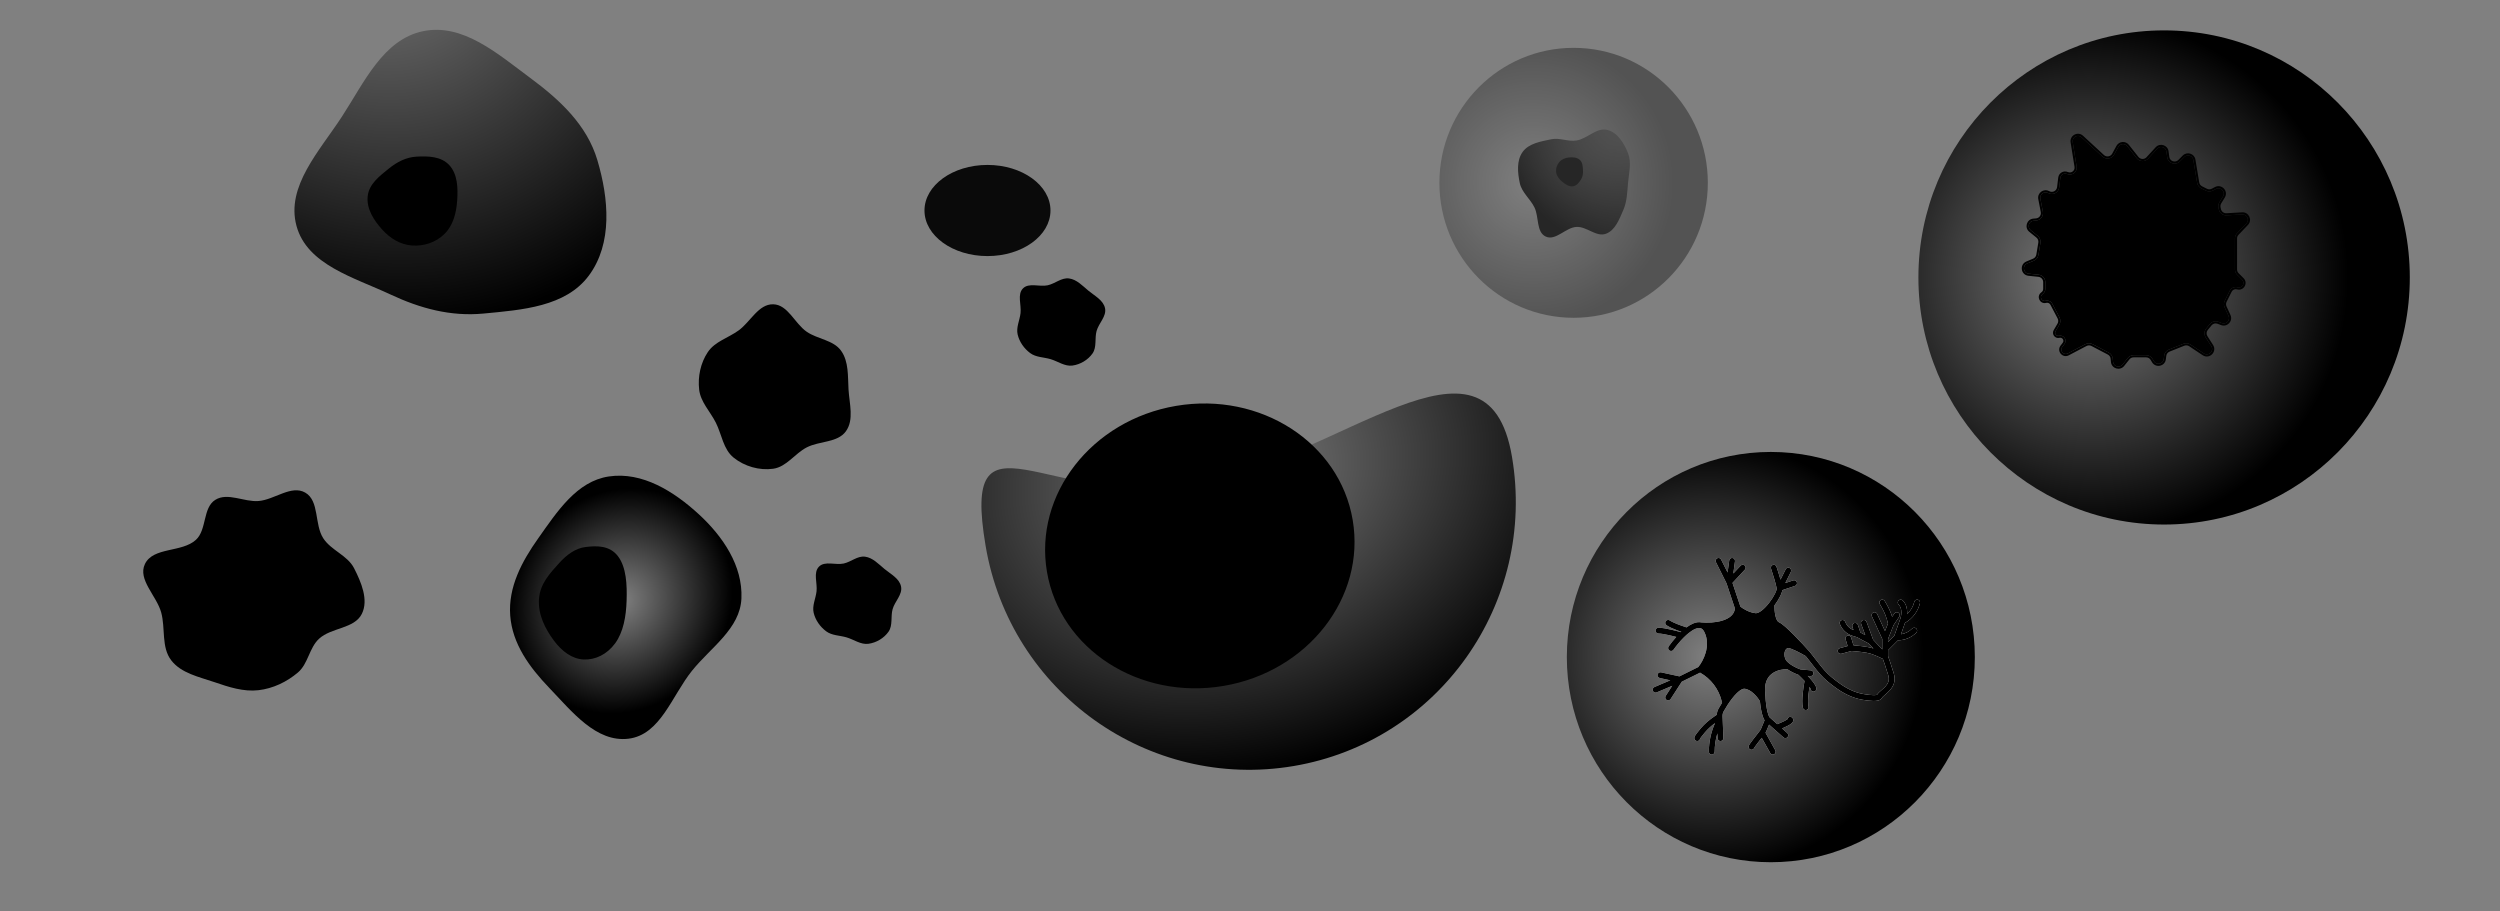 <svg width="576" height="210" viewBox="0 0 576 210" fill="none" xmlns="http://www.w3.org/2000/svg">
<rect x="0" y="0" width="576" height="210" fill="#808080" stroke="none"/>
<path fill-rule="evenodd" clip-rule="evenodd" d="M78.798 26.841C83.925 18.958 88.307 9.07 97.496 7.18C106.639 5.299 114.649 12.385 122.133 17.928C128.955 22.98 135.216 28.753 137.637 36.906C140.263 45.752 141.181 56.077 135.664 63.504C130.324 70.694 120.279 71.399 111.39 72.243C103.831 72.96 96.815 71.06 89.952 67.843C81.546 63.903 70.755 61.027 68.313 52.051C65.836 42.944 73.639 34.774 78.798 26.841Z" fill="url(#paint0_radial_2250_13273)" style=""/>
<path fill-rule="evenodd" clip-rule="evenodd" d="M84.72 45.174C85.037 42.37 87.465 40.553 89.593 38.834C91.49 37.302 93.59 36.223 95.968 36.089C98.663 35.938 101.64 36.015 103.519 38.051C105.44 40.132 105.532 43.325 105.332 46.235C105.136 49.079 104.401 51.929 102.428 53.885C100.422 55.874 97.65 56.759 94.914 56.562C92.23 56.368 89.853 54.907 88.009 52.846C86.112 50.728 84.391 48.08 84.72 45.174Z" fill="#7AA1C3" fill-opacity="0.59" style="fill:#7AA1C3;fill:color(display-p3 0.479 0.631 0.766);fill-opacity:0.59;"/>
<ellipse cx="498.609" cy="63.927" rx="56.609" ry="56.927" fill="url(#paint1_radial_2250_13273)" style=""/>
<path fill-rule="evenodd" clip-rule="evenodd" d="M479.597 31.637C478.74 30.848 477.37 31.584 477.554 32.734L478.456 38.375C478.655 39.62 477.398 40.593 476.243 40.087C475.565 39.791 474.792 40.232 474.704 40.967L474.439 43.176C474.296 44.371 472.999 45.052 471.933 44.492L471.878 44.462C470.967 43.983 469.906 44.771 470.101 45.782L470.679 48.767C470.873 49.771 470.154 50.721 469.135 50.806L468.535 50.856C467.432 50.948 467.004 52.337 467.864 53.033L469.501 54.358C469.982 54.747 470.216 55.365 470.115 55.975L469.653 58.745C469.556 59.327 469.167 59.819 468.623 60.047L467.06 60.702C465.89 61.193 466.144 62.922 467.407 63.054L469.703 63.296C470.577 63.388 471.241 64.126 471.241 65.005V66.571C471.241 66.989 471.055 67.385 470.734 67.653L470.542 67.813C469.834 68.402 470.42 69.541 471.311 69.308C471.919 69.15 472.556 69.431 472.849 69.987L474.512 73.148C474.789 73.674 474.774 74.306 474.473 74.819L473.6 76.303C473.277 76.852 473.775 77.519 474.393 77.365C475.504 77.087 476.343 78.365 475.646 79.274L475.143 79.93C474.487 80.786 475.455 81.936 476.411 81.434L480.506 79.284C481.006 79.021 481.602 79.021 482.102 79.283L485.865 81.254C486.38 81.524 486.723 82.035 486.778 82.613L486.849 83.353C486.953 84.451 488.34 84.865 489.029 84.004L490.242 82.487C490.569 82.079 491.062 81.842 491.584 81.842H494.46C495.064 81.842 495.623 82.159 495.934 82.676L496.255 83.212C496.855 84.212 498.381 83.89 498.525 82.733L498.625 81.937C498.702 81.317 499.111 80.787 499.691 80.555L503.074 79.202C503.6 78.992 504.195 79.054 504.666 79.368L507.763 81.432C508.868 82.169 510.192 80.87 509.477 79.75L508.18 77.719C507.78 77.093 507.827 76.281 508.298 75.706L509.159 74.654C509.627 74.081 510.409 73.873 511.1 74.136L511.901 74.441C512.927 74.832 513.911 73.781 513.453 72.783L512.546 70.804C512.329 70.331 512.339 69.785 512.571 69.32L513.736 66.99C514.069 66.325 514.831 65.992 515.545 66.201C516.588 66.505 517.349 65.219 516.581 64.451L515.433 63.302C515.111 62.98 514.93 62.543 514.93 62.087V54.942C514.93 54.5 515.1 54.075 515.405 53.756L517.575 51.483C518.344 50.678 517.729 49.347 516.617 49.41L513.003 49.617C512.162 49.665 511.411 49.096 511.228 48.274L511.138 47.87C511.041 47.434 511.118 46.978 511.352 46.597L512.175 45.259C512.828 44.199 511.669 42.953 510.564 43.527L509.819 43.915C509.33 44.169 508.75 44.173 508.258 43.927L507.146 43.371C506.654 43.125 506.31 42.659 506.219 42.117L505.34 36.843C505.176 35.859 503.968 35.472 503.262 36.177L502.238 37.201C501.232 38.207 499.509 37.624 499.321 36.213L499.149 34.927C499.011 33.895 497.732 33.492 497.028 34.26L494.925 36.554C494.21 37.334 492.968 37.289 492.311 36.46L490.102 33.669C489.556 32.979 488.483 33.071 488.062 33.843L487.086 35.633C486.551 36.614 485.236 36.831 484.414 36.074L479.597 31.637ZM477.069 32.811C476.811 31.202 478.73 30.172 479.929 31.276L484.746 35.713C485.334 36.254 486.273 36.099 486.655 35.398L487.631 33.608C488.221 32.527 489.723 32.399 490.487 33.364L492.696 36.155C493.165 36.747 494.052 36.779 494.563 36.222L496.666 33.928C497.651 32.853 499.443 33.417 499.636 34.862L499.807 36.148C499.942 37.156 501.173 37.573 501.891 36.854L502.915 35.83C503.903 34.842 505.595 35.384 505.825 36.763L506.704 42.036C506.768 42.424 507.014 42.757 507.365 42.932L508.477 43.488C508.829 43.664 509.243 43.661 509.592 43.479L510.338 43.092C511.884 42.288 513.507 44.032 512.593 45.517L511.77 46.855C511.603 47.126 511.548 47.452 511.617 47.764L511.707 48.168C511.838 48.755 512.374 49.161 512.975 49.127L516.589 48.92C518.145 48.831 519.006 50.694 517.93 51.822L515.76 54.095C515.542 54.323 515.421 54.627 515.421 54.942V62.087C515.421 62.413 515.55 62.725 515.78 62.955L516.929 64.103C518.056 65.231 516.938 67.118 515.408 66.672C514.921 66.53 514.402 66.756 514.175 67.21L513.01 69.539C512.844 69.872 512.838 70.262 512.992 70.6L513.899 72.578C514.54 73.976 513.163 75.447 511.726 74.9L510.925 74.595C510.432 74.407 509.873 74.556 509.539 74.965L508.678 76.017C508.342 76.428 508.308 77.008 508.593 77.455L509.891 79.486C510.892 81.053 509.037 82.872 507.49 81.841L504.393 79.776C504.057 79.552 503.632 79.507 503.257 79.658L499.874 81.011C499.459 81.177 499.167 81.555 499.112 81.998L499.012 82.793C498.81 84.413 496.674 84.864 495.834 83.464L495.513 82.929C495.291 82.559 494.892 82.333 494.46 82.333H491.584C491.211 82.333 490.859 82.502 490.626 82.793L489.412 84.31C488.448 85.516 486.507 84.937 486.36 83.4L486.29 82.66C486.25 82.247 486.005 81.882 485.637 81.689L481.874 79.718C481.517 79.531 481.091 79.531 480.734 79.718L476.639 81.868C475.217 82.615 473.777 80.905 474.754 79.631L475.257 78.975C475.671 78.435 475.172 77.676 474.512 77.841C473.472 78.101 472.633 76.979 473.177 76.054L474.05 74.57C474.265 74.204 474.276 73.752 474.078 73.376L472.415 70.216C472.228 69.862 471.822 69.682 471.435 69.784C470.036 70.148 469.117 68.361 470.227 67.436L470.42 67.275C470.629 67.101 470.75 66.843 470.75 66.571V65.005C470.75 64.377 470.276 63.85 469.651 63.784L467.355 63.543C465.587 63.357 465.231 60.937 466.871 60.25L468.433 59.594C468.822 59.431 469.099 59.08 469.169 58.664L469.63 55.895C469.703 55.459 469.536 55.017 469.192 54.739L467.555 53.414C466.352 52.44 466.95 50.495 468.494 50.367L469.094 50.317C469.822 50.256 470.336 49.578 470.197 48.861L469.619 45.875C469.345 44.46 470.831 43.357 472.106 44.028L472.162 44.057C472.923 44.458 473.849 43.971 473.952 43.117L474.217 40.909C474.344 39.847 475.46 39.209 476.439 39.638C477.239 39.988 478.109 39.314 477.971 38.452L477.069 32.811Z" fill="url(#paint2_radial_2250_13273)" style=""/>
<path d="M477.554 32.734C477.37 31.584 478.74 30.848 479.597 31.637L484.414 36.074C485.236 36.831 486.551 36.614 487.086 35.633L488.062 33.843C488.483 33.071 489.556 32.979 490.102 33.669L492.311 36.46C492.968 37.289 494.21 37.334 494.925 36.554L497.028 34.26C497.732 33.492 499.011 33.895 499.149 34.927L499.321 36.213C499.509 37.624 501.232 38.207 502.238 37.201L503.262 36.177C503.968 35.472 505.176 35.859 505.34 36.843L506.219 42.117C506.31 42.659 506.654 43.125 507.146 43.371L508.258 43.927C508.75 44.173 509.33 44.169 509.819 43.915L510.564 43.527C511.669 42.953 512.828 44.199 512.175 45.259L511.352 46.597C511.118 46.978 511.041 47.434 511.138 47.87L511.228 48.274C511.411 49.096 512.162 49.665 513.003 49.617L516.617 49.41C517.729 49.347 518.344 50.678 517.575 51.483L515.405 53.756C515.1 54.075 514.93 54.5 514.93 54.942V62.087C514.93 62.543 515.111 62.98 515.433 63.302L516.581 64.451C517.349 65.219 516.588 66.505 515.545 66.201C514.831 65.992 514.069 66.325 513.736 66.99L512.571 69.32C512.339 69.785 512.329 70.331 512.546 70.804L513.453 72.783C513.911 73.781 512.927 74.832 511.901 74.441L511.1 74.136C510.409 73.873 509.627 74.081 509.159 74.654L508.298 75.706C507.827 76.281 507.78 77.093 508.18 77.719L509.477 79.75C510.192 80.87 508.868 82.169 507.763 81.432L504.666 79.368C504.195 79.054 503.6 78.992 503.074 79.202L499.691 80.555C499.111 80.787 498.702 81.317 498.625 81.937L498.525 82.733C498.381 83.89 496.855 84.212 496.255 83.212L495.934 82.676C495.623 82.159 495.064 81.842 494.46 81.842H491.584C491.062 81.842 490.569 82.079 490.242 82.487L489.029 84.004C488.34 84.865 486.953 84.451 486.849 83.353L486.778 82.613C486.723 82.035 486.38 81.524 485.865 81.254L482.102 79.283C481.602 79.021 481.006 79.021 480.506 79.284L476.411 81.434C475.455 81.936 474.487 80.786 475.143 79.93L475.646 79.274C476.343 78.365 475.504 77.087 474.393 77.365C473.775 77.519 473.277 76.852 473.6 76.303L474.473 74.819C474.774 74.306 474.789 73.674 474.512 73.148L472.849 69.987C472.556 69.431 471.919 69.15 471.311 69.308C470.42 69.541 469.834 68.402 470.542 67.813L470.734 67.653C471.055 67.385 471.241 66.989 471.241 66.571V65.005C471.241 64.126 470.577 63.388 469.703 63.296L467.407 63.054C466.144 62.922 465.89 61.193 467.06 60.702L468.623 60.047C469.167 59.819 469.556 59.327 469.653 58.745L470.115 55.975C470.216 55.365 469.982 54.747 469.501 54.358L467.864 53.033C467.004 52.337 467.432 50.948 468.535 50.856L469.135 50.806C470.154 50.721 470.873 49.771 470.679 48.767L470.101 45.782C469.906 44.771 470.967 43.983 471.878 44.462L471.933 44.492C472.999 45.052 474.296 44.371 474.439 43.176L474.704 40.967C474.792 40.232 475.565 39.791 476.243 40.087C477.398 40.593 478.655 39.62 478.456 38.375L477.554 32.734Z" fill="url(#paint3_radial_2250_13273)" style=""/>
<path fill-rule="evenodd" clip-rule="evenodd" d="M490.594 43.124C493.284 43.679 495.174 45.815 496.885 47.979C498.35 49.834 499.463 51.948 499.438 54.319C499.414 56.666 498.004 58.548 496.755 60.528C494.914 63.446 493.914 67.466 490.594 68.34C486.888 69.316 482.562 67.855 480.075 64.919C477.69 62.102 478.537 58.018 478.719 54.319C478.888 50.897 478.587 47.061 481.069 44.72C483.512 42.417 487.316 42.449 490.594 43.124Z" fill="#C6C5CF" style="fill:#C6C5CF;fill:color(display-p3 0.778 0.772 0.812);fill-opacity:1;"/>
<g opacity="0.92">
<ellipse cx="227.515" cy="48.5" rx="14.515" ry="10.5" fill="#B34149" style="fill:#B34149;fill:color(display-p3 0.702 0.255 0.286);fill-opacity:1;"/>
<ellipse cx="227.731" cy="46.637" rx="8.029" ry="4.169" fill="#882328" style="fill:#882328;fill:color(display-p3 0.533 0.137 0.157);fill-opacity:1;"/>
<path d="M226.898 41.944C231.084 41.513 235.332 44.745 235.228 43.732C235.123 42.718 231.777 40.102 226.898 40.604C222.018 41.107 219.485 43.612 219.589 44.626C219.693 45.639 222.711 42.376 226.898 41.944Z" fill="#DA6972" style="fill:#DA6972;fill:color(display-p3 0.855 0.412 0.447);fill-opacity:1;"/>
</g>
<ellipse cx="408" cy="151.392" rx="47" ry="47.264" fill="url(#paint4_radial_2250_13273)" style=""/>
<path fill-rule="evenodd" clip-rule="evenodd" d="M395.653 128.625C395.983 128.46 396.386 128.594 396.551 128.925L398.037 131.896L398.414 129.134C398.463 128.767 398.801 128.511 399.167 128.561C399.534 128.611 399.79 128.948 399.74 129.315L399.356 132.137L401.043 130.33C401.295 130.059 401.719 130.045 401.989 130.297C402.259 130.549 402.274 130.973 402.022 131.244L399.168 134.301L400.991 139.769C401.617 140.269 403.022 141.133 404.501 141.281C404.799 141.31 405.269 141.148 405.884 140.677C406.472 140.227 407.084 139.576 407.636 138.86C408.178 138.155 408.643 137.41 408.955 136.774C409.112 136.455 409.223 136.177 409.289 135.953C409.321 135.841 409.34 135.752 409.349 135.683C409.357 135.616 409.354 135.586 409.354 135.584C409.185 134.575 408.417 132.13 408.04 130.998C407.923 130.648 408.112 130.268 408.463 130.151C408.814 130.034 409.193 130.224 409.31 130.575C409.533 131.244 409.919 132.448 410.23 133.545L411.424 131.157C411.589 130.826 411.992 130.692 412.322 130.857C412.653 131.023 412.787 131.425 412.622 131.756L411.336 134.327L413.15 133.723C413.501 133.606 413.88 133.795 413.997 134.146C414.114 134.497 413.925 134.876 413.574 134.993L410.66 135.964C410.639 136.089 410.608 136.212 410.574 136.329C410.481 136.648 410.336 137.001 410.158 137.364C409.828 138.035 409.364 138.787 408.83 139.502C408.819 140.128 408.866 140.995 409.033 141.773C409.126 142.208 409.25 142.584 409.403 142.868C409.558 143.156 409.711 143.288 409.831 143.34C410.255 143.522 410.806 143.952 411.365 144.441C411.95 144.952 412.621 145.596 413.301 146.279C414.663 147.646 416.089 149.196 416.987 150.207L417.001 150.223L419.575 153.511C420.506 154.701 421.589 155.762 422.798 156.668L423.558 157.239C425.29 158.537 427.208 159.526 429.276 159.895C430.161 160.053 431 160.159 431.641 160.165C431.964 160.168 432.203 160.145 432.361 160.106C432.412 160.094 432.445 160.082 432.464 160.074C432.699 159.709 433.073 159.38 433.391 159.103C433.428 159.071 433.465 159.038 433.502 159.006C433.829 158.722 434.148 158.446 434.43 158.13C434.739 157.784 434.973 157.422 435.093 157.018C435.21 156.624 435.23 156.145 435.043 155.536C434.443 153.586 434.015 152.354 433.812 151.806C433.136 151.478 431.915 150.92 431.007 150.617C430.541 150.462 429.709 150.32 428.808 150.206C427.982 150.101 427.15 150.027 426.598 149.988L424.252 150.628C423.895 150.726 423.527 150.515 423.43 150.158C423.333 149.802 423.543 149.434 423.9 149.336L425.692 148.847L425.22 147.273C425.114 146.919 425.315 146.545 425.669 146.439C426.023 146.333 426.397 146.534 426.503 146.888L427.04 148.679C427.584 148.723 428.281 148.789 428.975 148.877C429.871 148.99 430.825 149.145 431.43 149.347C431.5 149.37 431.571 149.395 431.643 149.42L430.582 148.288L427.834 146.808L426.818 146.496C425.47 146.081 424.391 145.065 423.895 143.744C423.765 143.398 423.941 143.012 424.287 142.882C424.633 142.752 425.019 142.928 425.149 143.274C425.478 144.151 426.172 144.838 427.045 145.159L426.789 144.391C426.672 144.04 426.861 143.661 427.212 143.544C427.563 143.427 427.942 143.616 428.059 143.967L428.645 145.724L429.756 146.322L428.805 143.741C428.677 143.394 428.854 143.009 429.201 142.881C429.548 142.753 429.933 142.931 430.061 143.278L431.577 147.391L433.674 149.628V147.227L431.279 142.003C431.125 141.666 431.273 141.269 431.609 141.115C431.945 140.961 432.343 141.108 432.497 141.445L434.301 145.382L434.986 143.671C434.698 142.335 434.2 141.053 433.511 139.872L433.095 139.159C432.909 138.84 433.017 138.43 433.336 138.244C433.656 138.057 434.066 138.165 434.252 138.485L434.668 139.197C435.206 140.119 435.638 141.097 435.957 142.113L436.465 141.352C436.67 141.045 437.086 140.961 437.393 141.167C437.701 141.372 437.784 141.787 437.579 142.095L436.278 144.046L435.013 147.21V147.919L436.441 146.491L437.736 142.823L437.743 142.805C437.9 142.428 438.078 141.768 438.076 141.078C438.075 140.389 437.897 139.751 437.441 139.295C437.18 139.034 437.18 138.61 437.441 138.349C437.703 138.087 438.127 138.087 438.388 138.349C439.182 139.143 439.414 140.179 439.416 141.075C439.416 141.219 439.41 141.361 439.4 141.501C440.206 140.738 440.786 139.754 441.059 138.66C441.149 138.301 441.513 138.083 441.871 138.172C442.23 138.262 442.448 138.626 442.359 138.984C441.887 140.872 440.673 142.49 438.992 143.47L438.911 143.517L437.988 146.132C438.958 145.98 439.863 145.525 440.566 144.821C440.827 144.56 441.251 144.56 441.513 144.821C441.774 145.083 441.774 145.507 441.513 145.768C440.394 146.887 438.88 147.519 437.299 147.527L435.013 149.813V151.196C435.208 151.708 435.668 153.014 436.323 155.142C436.582 155.984 436.574 156.733 436.377 157.399C436.183 158.055 435.817 158.586 435.429 159.022C435.086 159.405 434.701 159.739 434.382 160.016C434.344 160.049 434.306 160.081 434.271 160.113C433.899 160.436 433.681 160.646 433.578 160.817C433.358 161.185 432.969 161.336 432.68 161.407C432.367 161.484 432.002 161.508 431.628 161.504C430.876 161.497 429.952 161.376 429.04 161.213C426.708 160.797 424.598 159.693 422.754 158.31L421.994 157.74C420.692 156.763 419.524 155.619 418.52 154.337L416.037 151.163C415.488 150.838 414.67 150.381 413.88 149.999C413.458 149.795 413.055 149.617 412.711 149.492C412.345 149.359 412.119 149.313 412.023 149.313C411.804 149.313 411.499 149.472 411.293 149.925C411.094 150.363 411.032 151.014 411.311 151.756C411.458 152.148 411.844 152.575 412.417 152.992C413.158 153.531 414.072 153.953 414.708 154.186C414.755 154.203 414.799 154.218 414.841 154.233L417.217 154.449C417.585 154.483 417.857 154.808 417.823 155.177C417.79 155.545 417.464 155.816 417.096 155.783L416.5 155.729C416.663 155.899 416.826 156.074 416.984 156.248C417.355 156.659 417.711 157.083 417.978 157.465C418.111 157.655 418.232 157.848 418.322 158.034C418.404 158.204 418.496 158.437 418.496 158.687C418.496 159.057 418.196 159.357 417.826 159.357C417.466 159.357 417.172 159.073 417.157 158.716C417.154 158.706 417.144 158.675 417.117 158.618C417.071 158.524 416.998 158.402 416.895 158.253C416.816 158.769 416.741 159.335 416.685 159.899C416.565 161.1 416.543 162.179 416.69 162.766C416.78 163.124 416.562 163.488 416.203 163.578C415.844 163.667 415.481 163.449 415.391 163.091C415.181 162.249 415.234 160.953 415.352 159.766C415.457 158.713 415.624 157.658 415.765 156.901C415.271 156.371 414.747 155.854 414.349 155.48C414.316 155.468 414.282 155.456 414.248 155.443C413.582 155.199 412.63 154.768 411.795 154.192C410.86 154.162 409.568 154.364 408.523 155.036C407.458 155.72 406.585 156.93 406.665 159.109C406.696 159.934 406.745 160.662 406.806 161.302C406.951 162.832 407.167 163.852 407.371 164.495C407.474 164.818 407.57 165.032 407.644 165.164C407.68 165.229 407.706 165.263 407.717 165.278L407.734 165.288L409.484 166.844C410.02 166.632 410.665 166.357 411.182 166.093C411.46 165.951 411.672 165.827 411.807 165.73C411.828 165.593 411.89 165.462 411.996 165.356C412.257 165.095 412.681 165.095 412.943 165.356C413.062 165.476 413.154 165.641 413.173 165.841C413.19 166.028 413.138 166.184 413.086 166.289C412.99 166.483 412.833 166.626 412.722 166.716C412.481 166.912 412.138 167.109 411.792 167.285C411.423 167.474 411.003 167.664 410.599 167.835L411.798 168.901C412.075 169.146 412.099 169.57 411.854 169.846C411.608 170.122 411.185 170.147 410.908 169.902L407.593 166.954L406.975 168.435C406.92 168.569 406.855 168.699 406.782 168.823L409.037 172.87C409.217 173.193 409.101 173.601 408.777 173.781C408.454 173.96 408.047 173.844 407.867 173.521L405.9 169.991C405.579 170.401 405.244 170.832 404.951 171.218C404.704 171.544 404.491 171.832 404.342 172.045C404.266 172.153 404.213 172.234 404.18 172.287C404.178 172.29 404.177 172.293 404.175 172.296C404.085 172.56 403.835 172.749 403.541 172.749C403.171 172.749 402.871 172.449 402.871 172.08C402.871 171.965 402.9 171.876 402.911 171.844C402.926 171.801 402.943 171.764 402.955 171.738C402.98 171.686 403.009 171.635 403.036 171.591C403.09 171.502 403.163 171.394 403.244 171.277C403.409 171.042 403.634 170.739 403.884 170.409C404.385 169.748 405.003 168.962 405.472 168.371C405.582 168.233 405.672 168.081 405.739 167.92L406.558 165.956C406.529 165.911 406.502 165.866 406.477 165.822C406.345 165.587 406.216 165.282 406.095 164.901C405.86 164.162 405.638 163.086 405.486 161.571C405.215 161.104 404.736 160.435 404.122 159.854C403.447 159.216 402.685 158.754 401.918 158.684C401.749 158.669 401.512 158.718 401.196 158.894C400.882 159.068 400.535 159.342 400.167 159.701C399.432 160.421 398.688 161.412 398.043 162.401C397.701 162.926 397.392 163.443 397.131 163.907C396.946 164.237 396.859 164.623 396.874 165.023L397.068 170.045C397.082 170.414 396.794 170.726 396.424 170.74C396.055 170.754 395.744 170.466 395.729 170.096L395.686 168.959C395.271 170.33 395.059 171.757 395.059 173.196C395.059 173.565 394.759 173.865 394.39 173.865C394.02 173.865 393.72 173.565 393.72 173.196C393.72 170.917 394.208 168.664 395.15 166.59C394.301 167.221 393.52 167.924 392.844 168.717C392.506 169.114 392.194 169.496 391.969 169.798C391.856 169.951 391.774 170.071 391.724 170.157C391.713 170.176 391.704 170.191 391.698 170.202C391.637 170.509 391.366 170.74 391.042 170.74C390.672 170.74 390.372 170.44 390.372 170.071C390.372 169.908 390.424 169.773 390.452 169.707C390.486 169.626 390.529 169.547 390.571 169.476C390.656 169.332 390.769 169.169 390.894 169.001C391.145 168.662 391.48 168.254 391.825 167.848C392.772 166.737 393.888 165.802 395.076 165.002L395.542 164.688C395.575 164.192 395.711 163.7 395.963 163.252C396.197 162.835 396.467 162.38 396.765 161.913L396.688 161.592C396.02 158.782 394.207 156.386 391.698 154.977L387.487 157.061L384.908 161.059C384.708 161.37 384.293 161.459 383.983 161.259C383.672 161.058 383.582 160.644 383.783 160.333L385.281 158.01L381.705 159.527C381.365 159.671 380.972 159.512 380.827 159.172C380.683 158.832 380.842 158.438 381.182 158.294L384.83 156.746L382.416 156.216C382.055 156.137 381.826 155.78 381.906 155.419C381.985 155.058 382.342 154.829 382.703 154.908L386.938 155.838L391.287 153.686C391.855 152.987 392.587 151.781 392.992 150.357C393.417 148.867 393.472 147.188 392.675 145.594C392.384 145.013 392.061 144.796 391.77 144.722C391.485 144.65 391.113 144.686 390.641 144.878C390.172 145.069 389.656 145.394 389.117 145.82C388.724 146.131 388.329 146.49 387.943 146.874C387.02 147.793 386.173 148.839 385.561 149.7C385.347 150.002 384.929 150.073 384.627 149.858C384.326 149.644 384.255 149.226 384.469 148.925C384.941 148.261 385.543 147.495 386.216 146.748C385.731 146.621 385.185 146.485 384.64 146.362C383.609 146.131 382.654 145.965 382.113 145.965C381.744 145.965 381.444 145.665 381.444 145.295C381.444 144.925 381.744 144.625 382.113 144.625C382.823 144.625 383.914 144.827 384.933 145.056C385.79 145.248 386.646 145.472 387.281 145.649C387.309 145.622 387.338 145.595 387.366 145.568C387.031 145.453 386.67 145.323 386.307 145.183C385.473 144.861 384.575 144.467 383.974 144.066C383.666 143.861 383.583 143.446 383.788 143.138C383.993 142.83 384.409 142.747 384.717 142.952C385.187 143.265 385.965 143.616 386.789 143.934C387.44 144.185 388.086 144.403 388.568 144.554C389.078 144.175 389.607 143.853 390.137 143.638C390.745 143.39 391.403 143.264 392.044 143.411C393.328 143.529 395.237 143.482 396.847 142.981C398.435 142.487 399.54 141.627 399.734 140.232L397.787 134.392L395.353 129.524C395.188 129.193 395.322 128.791 395.653 128.625ZM391.686 170.226C391.686 170.226 391.687 170.225 391.688 170.224C391.685 170.231 391.684 170.232 391.686 170.226Z" fill="white" style="fill:white;fill-opacity:1;"/>
<path fill-rule="evenodd" clip-rule="evenodd" d="M395.653 128.625C395.983 128.46 396.386 128.594 396.551 128.925L398.037 131.896L398.414 129.134C398.463 128.767 398.801 128.511 399.167 128.561C399.534 128.611 399.79 128.948 399.74 129.315L399.356 132.137L401.043 130.33C401.295 130.059 401.719 130.045 401.989 130.297C402.259 130.549 402.274 130.973 402.022 131.244L399.168 134.301L400.991 139.769C401.617 140.269 403.022 141.133 404.501 141.281C404.799 141.31 405.269 141.148 405.884 140.677C406.472 140.227 407.084 139.576 407.636 138.86C408.178 138.155 408.643 137.41 408.955 136.774C409.112 136.455 409.223 136.177 409.289 135.953C409.321 135.841 409.34 135.752 409.349 135.683C409.357 135.616 409.354 135.586 409.354 135.584C409.185 134.575 408.417 132.13 408.04 130.998C407.923 130.648 408.112 130.268 408.463 130.151C408.814 130.034 409.193 130.224 409.31 130.575C409.533 131.244 409.919 132.448 410.23 133.545L411.424 131.157C411.589 130.826 411.992 130.692 412.322 130.857C412.653 131.023 412.787 131.425 412.622 131.756L411.336 134.327L413.15 133.723C413.501 133.606 413.88 133.795 413.997 134.146C414.114 134.497 413.925 134.876 413.574 134.993L410.66 135.964C410.639 136.089 410.608 136.212 410.574 136.329C410.481 136.648 410.336 137.001 410.158 137.364C409.828 138.035 409.364 138.787 408.83 139.502C408.819 140.128 408.866 140.995 409.033 141.773C409.126 142.208 409.25 142.584 409.403 142.868C409.558 143.156 409.711 143.288 409.831 143.34C410.255 143.522 410.806 143.952 411.365 144.441C411.95 144.952 412.621 145.596 413.301 146.279C414.663 147.646 416.089 149.196 416.987 150.207L417.001 150.223L419.575 153.511C420.506 154.701 421.589 155.762 422.798 156.668L423.558 157.239C425.29 158.537 427.208 159.526 429.276 159.895C430.161 160.053 431 160.159 431.641 160.165C431.964 160.168 432.203 160.145 432.361 160.106C432.412 160.094 432.445 160.082 432.464 160.074C432.699 159.709 433.073 159.38 433.391 159.103C433.428 159.071 433.465 159.038 433.502 159.006C433.829 158.722 434.148 158.446 434.43 158.13C434.739 157.784 434.973 157.422 435.093 157.018C435.21 156.624 435.23 156.145 435.043 155.536C434.443 153.586 434.015 152.354 433.812 151.806C433.136 151.478 431.915 150.92 431.007 150.617C430.541 150.462 429.709 150.32 428.808 150.206C427.982 150.101 427.15 150.027 426.598 149.988L424.252 150.628C423.895 150.726 423.527 150.515 423.43 150.158C423.333 149.802 423.543 149.434 423.9 149.336L425.692 148.847L425.22 147.273C425.114 146.919 425.315 146.545 425.669 146.439C426.023 146.333 426.397 146.534 426.503 146.888L427.04 148.679C427.584 148.723 428.281 148.789 428.975 148.877C429.871 148.99 430.825 149.145 431.43 149.347C431.5 149.37 431.571 149.395 431.643 149.42L430.582 148.288L427.834 146.808L426.818 146.496C425.47 146.081 424.391 145.065 423.895 143.744C423.765 143.398 423.941 143.012 424.287 142.882C424.633 142.752 425.019 142.928 425.149 143.274C425.478 144.151 426.172 144.838 427.045 145.159L426.789 144.391C426.672 144.04 426.861 143.661 427.212 143.544C427.563 143.427 427.942 143.616 428.059 143.967L428.645 145.724L429.756 146.322L428.805 143.741C428.677 143.394 428.854 143.009 429.201 142.881C429.548 142.753 429.933 142.931 430.061 143.278L431.577 147.391L433.674 149.628V147.227L431.279 142.003C431.125 141.666 431.273 141.269 431.609 141.115C431.945 140.961 432.343 141.108 432.497 141.445L434.301 145.382L434.986 143.671C434.698 142.335 434.2 141.053 433.511 139.872L433.095 139.159C432.909 138.84 433.017 138.43 433.336 138.244C433.656 138.057 434.066 138.165 434.252 138.485L434.668 139.197C435.206 140.119 435.638 141.097 435.957 142.113L436.465 141.352C436.67 141.045 437.086 140.961 437.393 141.167C437.701 141.372 437.784 141.787 437.579 142.095L436.278 144.046L435.013 147.21V147.919L436.441 146.491L437.736 142.823L437.743 142.805C437.9 142.428 438.078 141.768 438.076 141.078C438.075 140.389 437.897 139.751 437.441 139.295C437.18 139.034 437.18 138.61 437.441 138.349C437.703 138.087 438.127 138.087 438.388 138.349C439.182 139.143 439.414 140.179 439.416 141.075C439.416 141.219 439.41 141.361 439.4 141.501C440.206 140.738 440.786 139.754 441.059 138.66C441.149 138.301 441.513 138.083 441.871 138.172C442.23 138.262 442.448 138.626 442.359 138.984C441.887 140.872 440.673 142.49 438.992 143.47L438.911 143.517L437.988 146.132C438.958 145.98 439.863 145.525 440.566 144.821C440.827 144.56 441.251 144.56 441.513 144.821C441.774 145.083 441.774 145.507 441.513 145.768C440.394 146.887 438.88 147.519 437.299 147.527L435.013 149.813V151.196C435.208 151.708 435.668 153.014 436.323 155.142C436.582 155.984 436.574 156.733 436.377 157.399C436.183 158.055 435.817 158.586 435.429 159.022C435.086 159.405 434.701 159.739 434.382 160.016C434.344 160.049 434.306 160.081 434.271 160.113C433.899 160.436 433.681 160.646 433.578 160.817C433.358 161.185 432.969 161.336 432.68 161.407C432.367 161.484 432.002 161.508 431.628 161.504C430.876 161.497 429.952 161.376 429.04 161.213C426.708 160.797 424.598 159.693 422.754 158.31L421.994 157.74C420.692 156.763 419.524 155.619 418.52 154.337L416.037 151.163C415.488 150.838 414.67 150.381 413.88 149.999C413.458 149.795 413.055 149.617 412.711 149.492C412.345 149.359 412.119 149.313 412.023 149.313C411.804 149.313 411.499 149.472 411.293 149.925C411.094 150.363 411.032 151.014 411.311 151.756C411.458 152.148 411.844 152.575 412.417 152.992C413.158 153.531 414.072 153.953 414.708 154.186C414.755 154.203 414.799 154.218 414.841 154.233L417.217 154.449C417.585 154.483 417.857 154.808 417.823 155.177C417.79 155.545 417.464 155.816 417.096 155.783L416.5 155.729C416.663 155.899 416.826 156.074 416.984 156.248C417.355 156.659 417.711 157.083 417.978 157.465C418.111 157.655 418.232 157.848 418.322 158.034C418.404 158.204 418.496 158.437 418.496 158.687C418.496 159.057 418.196 159.357 417.826 159.357C417.466 159.357 417.172 159.073 417.157 158.716C417.154 158.706 417.144 158.675 417.117 158.618C417.071 158.524 416.998 158.402 416.895 158.253C416.816 158.769 416.741 159.335 416.685 159.899C416.565 161.1 416.543 162.179 416.69 162.766C416.78 163.124 416.562 163.488 416.203 163.578C415.844 163.667 415.481 163.449 415.391 163.091C415.181 162.249 415.234 160.953 415.352 159.766C415.457 158.713 415.624 157.658 415.765 156.901C415.271 156.371 414.747 155.854 414.349 155.48C414.316 155.468 414.282 155.456 414.248 155.443C413.582 155.199 412.63 154.768 411.795 154.192C410.86 154.162 409.568 154.364 408.523 155.036C407.458 155.72 406.585 156.93 406.665 159.109C406.696 159.934 406.745 160.662 406.806 161.302C406.951 162.832 407.167 163.852 407.371 164.495C407.474 164.818 407.57 165.032 407.644 165.164C407.68 165.229 407.706 165.263 407.717 165.278L407.734 165.288L409.484 166.844C410.02 166.632 410.665 166.357 411.182 166.093C411.46 165.951 411.672 165.827 411.807 165.73C411.828 165.593 411.89 165.462 411.996 165.356C412.257 165.095 412.681 165.095 412.943 165.356C413.062 165.476 413.154 165.641 413.173 165.841C413.19 166.028 413.138 166.184 413.086 166.289C412.99 166.483 412.833 166.626 412.722 166.716C412.481 166.912 412.138 167.109 411.792 167.285C411.423 167.474 411.003 167.664 410.599 167.835L411.798 168.901C412.075 169.146 412.099 169.57 411.854 169.846C411.608 170.122 411.185 170.147 410.908 169.902L407.593 166.954L406.975 168.435C406.92 168.569 406.855 168.699 406.782 168.823L409.037 172.87C409.217 173.193 409.101 173.601 408.777 173.781C408.454 173.96 408.047 173.844 407.867 173.521L405.9 169.991C405.579 170.401 405.244 170.832 404.951 171.218C404.704 171.544 404.491 171.832 404.342 172.045C404.266 172.153 404.213 172.234 404.18 172.287C404.178 172.29 404.177 172.293 404.175 172.296C404.085 172.56 403.835 172.749 403.541 172.749C403.171 172.749 402.871 172.449 402.871 172.08C402.871 171.965 402.9 171.876 402.911 171.844C402.926 171.801 402.943 171.764 402.955 171.738C402.98 171.686 403.009 171.635 403.036 171.591C403.09 171.502 403.163 171.394 403.244 171.277C403.409 171.042 403.634 170.739 403.884 170.409C404.385 169.748 405.003 168.962 405.472 168.371C405.582 168.233 405.672 168.081 405.739 167.92L406.558 165.956C406.529 165.911 406.502 165.866 406.477 165.822C406.345 165.587 406.216 165.282 406.095 164.901C405.86 164.162 405.638 163.086 405.486 161.571C405.215 161.104 404.736 160.435 404.122 159.854C403.447 159.216 402.685 158.754 401.918 158.684C401.749 158.669 401.512 158.718 401.196 158.894C400.882 159.068 400.535 159.342 400.167 159.701C399.432 160.421 398.688 161.412 398.043 162.401C397.701 162.926 397.392 163.443 397.131 163.907C396.946 164.237 396.859 164.623 396.874 165.023L397.068 170.045C397.082 170.414 396.794 170.726 396.424 170.74C396.055 170.754 395.744 170.466 395.729 170.096L395.686 168.959C395.271 170.33 395.059 171.757 395.059 173.196C395.059 173.565 394.759 173.865 394.39 173.865C394.02 173.865 393.72 173.565 393.72 173.196C393.72 170.917 394.208 168.664 395.15 166.59C394.301 167.221 393.52 167.924 392.844 168.717C392.506 169.114 392.194 169.496 391.969 169.798C391.856 169.951 391.774 170.071 391.724 170.157C391.713 170.176 391.704 170.191 391.698 170.202C391.637 170.509 391.366 170.74 391.042 170.74C390.672 170.74 390.372 170.44 390.372 170.071C390.372 169.908 390.424 169.773 390.452 169.707C390.486 169.626 390.529 169.547 390.571 169.476C390.656 169.332 390.769 169.169 390.894 169.001C391.145 168.662 391.48 168.254 391.825 167.848C392.772 166.737 393.888 165.802 395.076 165.002L395.542 164.688C395.575 164.192 395.711 163.7 395.963 163.252C396.197 162.835 396.467 162.38 396.765 161.913L396.688 161.592C396.02 158.782 394.207 156.386 391.698 154.977L387.487 157.061L384.908 161.059C384.708 161.37 384.293 161.459 383.983 161.259C383.672 161.058 383.582 160.644 383.783 160.333L385.281 158.01L381.705 159.527C381.365 159.671 380.972 159.512 380.827 159.172C380.683 158.832 380.842 158.438 381.182 158.294L384.83 156.746L382.416 156.216C382.055 156.137 381.826 155.78 381.906 155.419C381.985 155.058 382.342 154.829 382.703 154.908L386.938 155.838L391.287 153.686C391.855 152.987 392.587 151.781 392.992 150.357C393.417 148.867 393.472 147.188 392.675 145.594C392.384 145.013 392.061 144.796 391.77 144.722C391.485 144.65 391.113 144.686 390.641 144.878C390.172 145.069 389.656 145.394 389.117 145.82C388.724 146.131 388.329 146.49 387.943 146.874C387.02 147.793 386.173 148.839 385.561 149.7C385.347 150.002 384.929 150.073 384.627 149.858C384.326 149.644 384.255 149.226 384.469 148.925C384.941 148.261 385.543 147.495 386.216 146.748C385.731 146.621 385.185 146.485 384.64 146.362C383.609 146.131 382.654 145.965 382.113 145.965C381.744 145.965 381.444 145.665 381.444 145.295C381.444 144.925 381.744 144.625 382.113 144.625C382.823 144.625 383.914 144.827 384.933 145.056C385.79 145.248 386.646 145.472 387.281 145.649C387.309 145.622 387.338 145.595 387.366 145.568C387.031 145.453 386.67 145.323 386.307 145.183C385.473 144.861 384.575 144.467 383.974 144.066C383.666 143.861 383.583 143.446 383.788 143.138C383.993 142.83 384.409 142.747 384.717 142.952C385.187 143.265 385.965 143.616 386.789 143.934C387.44 144.185 388.086 144.403 388.568 144.554C389.078 144.175 389.607 143.853 390.137 143.638C390.745 143.39 391.403 143.264 392.044 143.411C393.328 143.529 395.237 143.482 396.847 142.981C398.435 142.487 399.54 141.627 399.734 140.232L397.787 134.392L395.353 129.524C395.188 129.193 395.322 128.791 395.653 128.625ZM391.686 170.226C391.686 170.226 391.687 170.225 391.688 170.224C391.685 170.231 391.684 170.232 391.686 170.226Z" fill="url(#paint5_radial_2250_13273)" style=""/>
<path fill-rule="evenodd" clip-rule="evenodd" d="M407.672 148.234C408.429 152.122 405.14 153.644 402.803 155.264C400.754 156.685 398.268 158.599 396.362 156.077C394.5 153.614 395.738 150.006 396.657 147.13C397.377 144.876 398.599 143.06 400.462 143.247C403.266 143.528 406.906 144.303 407.672 148.234Z" fill="#A6C2DA" style="fill:#A6C2DA;fill:color(display-p3 0.651 0.761 0.855);fill-opacity:1;"/>
<ellipse cx="276.44" cy="125.775" rx="35.724" ry="32.722" transform="rotate(-9.608 276.44 125.775)" fill="#B34149" style="fill:#B34149;fill:color(display-p3 0.702 0.255 0.286);fill-opacity:1;"/>
<path d="M272.041 123.171C273.618 132.489 281.811 136.132 275.926 137.128C270.041 138.124 257.234 132.827 255.656 123.509C254.079 114.191 266.551 104.918 272.436 103.922C278.321 102.926 270.464 113.853 272.041 123.171Z" fill="#882328" style="fill:#882328;fill:color(display-p3 0.533 0.137 0.157);fill-opacity:1;"/>
<path d="M294.957 116.455C296.432 125.17 287.673 133.008 289.782 132.651C291.892 132.294 299.044 126.211 297.325 116.054C295.606 105.897 287.92 103.432 285.81 103.789C283.7 104.146 293.482 107.741 294.957 116.455Z" fill="#DA6972" style="fill:#DA6972;fill:color(display-p3 0.855 0.412 0.447);fill-opacity:1;"/>
<path d="M348.362 105.252C354.063 138.93 331.536 170.826 298.047 176.495C264.558 182.164 232.788 159.458 227.088 125.781C221.387 92.104 241.382 117.365 274.871 111.696C308.36 106.027 342.662 71.575 348.362 105.252Z" fill="url(#paint6_radial_2250_13273)" fill-opacity="0.5" style=""/>
<path fill-rule="evenodd" clip-rule="evenodd" d="M188.685 130.564C190.042 129.173 192.482 130.249 194.385 129.835C196.098 129.463 197.563 128.027 199.305 128.258C201.078 128.493 202.393 129.936 203.773 131.079C205.229 132.285 207.227 133.282 207.602 135.131C207.979 136.992 206.159 138.535 205.654 140.36C205.179 142.078 205.74 144.077 204.72 145.537C203.669 147.041 201.907 148.082 200.084 148.331C198.327 148.57 196.759 147.357 195.055 146.853C193.459 146.382 191.688 146.449 190.352 145.454C188.956 144.415 187.881 142.896 187.473 141.208C187.075 139.555 187.939 137.935 188.131 136.25C188.35 134.325 187.336 131.948 188.685 130.564Z" fill="#F1E9E8" style="fill:#F1E9E8;fill:color(display-p3 0.945 0.914 0.91);fill-opacity:1;"/>
<path fill-rule="evenodd" clip-rule="evenodd" d="M235.685 66.46C237.042 65.068 239.482 66.144 241.385 65.731C243.098 65.359 244.563 63.922 246.305 64.153C248.078 64.388 249.393 65.831 250.773 66.975C252.229 68.18 254.227 69.177 254.602 71.026C254.979 72.887 253.159 74.431 252.654 76.255C252.179 77.973 252.74 79.972 251.72 81.432C250.669 82.936 248.907 83.978 247.084 84.226C245.327 84.465 243.759 83.253 242.055 82.749C240.459 82.277 238.688 82.344 237.352 81.349C235.956 80.31 234.881 78.791 234.473 77.103C234.075 75.45 234.939 73.83 235.131 72.145C235.35 70.221 234.336 67.843 235.685 66.46Z" fill="#F1E9E8" style="fill:#F1E9E8;fill:color(display-p3 0.945 0.914 0.91);fill-opacity:1;"/>
<path fill-rule="evenodd" clip-rule="evenodd" d="M178.141 70.106C181.541 70.178 183.079 74.527 185.88 76.443C188.402 78.167 191.989 78.323 193.774 80.794C195.591 83.31 195.316 86.671 195.502 89.762C195.698 93.021 196.809 96.719 194.892 99.371C192.963 102.041 188.815 101.564 185.878 103.076C183.112 104.501 181.226 107.567 178.141 108C174.961 108.446 171.524 107.449 169.03 105.44C166.626 103.505 166.304 100.096 164.913 97.35C163.61 94.779 161.409 92.622 161.086 89.762C160.748 86.775 161.407 83.627 163.08 81.123C164.717 78.671 167.822 77.853 170.207 76.109C172.93 74.117 174.76 70.034 178.141 70.106Z" fill="#F3E8E7" style="fill:#F3E8E7;fill:color(display-p3 0.955 0.91 0.905);fill-opacity:1;"/>
<path fill-rule="evenodd" clip-rule="evenodd" d="M126.561 158.501C122.011 153.759 118.038 148.364 117.555 141.813C117.073 135.268 120.224 129.368 124.018 124.017C128.35 117.909 132.864 110.882 140.273 109.777C147.985 108.628 155.282 113.221 161.024 118.501C166.562 123.595 171.155 130.361 170.825 137.874C170.518 144.862 163.826 149.089 159.44 154.535C154.778 160.324 152.172 169.31 144.791 170.2C137.342 171.099 131.757 163.917 126.561 158.501Z" fill="url(#paint7_radial_2250_13273)" style=""/>
<path fill-rule="evenodd" clip-rule="evenodd" d="M124.177 138.035C124.411 134.477 126.737 132.066 128.772 129.795C130.586 127.769 132.612 126.307 134.935 126.026C137.568 125.707 140.483 125.665 142.377 128.149C144.313 130.688 144.49 134.719 144.372 138.405C144.258 142.008 143.617 145.645 141.74 148.209C139.831 150.817 137.142 152.065 134.46 151.945C131.829 151.827 129.464 150.092 127.603 147.575C125.69 144.987 123.934 141.723 124.177 138.035Z" fill="#7AA1C3" fill-opacity="0.59" style="fill:#7AA1C3;fill:color(display-p3 0.479 0.631 0.766);fill-opacity:0.59;"/>
<g opacity="0.7">
<g opacity="0.5">
<ellipse cx="362.561" cy="42.12" rx="30.923" ry="31.097" fill="url(#paint8_radial_2250_13273)" style=""/>
</g>
<path fill-rule="evenodd" clip-rule="evenodd" d="M363.248 32.365C365.751 31.947 367.863 29.311 370.325 29.928C372.701 30.523 374.226 33.054 375.115 35.338C375.957 37.504 375.293 39.877 375.096 42.194C374.915 44.326 374.863 46.449 374.005 48.408C373.082 50.514 372.144 53.087 369.982 53.865C367.774 54.66 365.591 52.171 363.248 52.28C360.725 52.397 358.435 55.567 356.142 54.508C353.928 53.486 354.609 49.995 353.543 47.8C352.573 45.803 350.625 44.365 350.161 42.194C349.65 39.801 349.385 36.996 350.811 35.009C352.24 33.018 355.02 32.594 357.416 32.085C359.352 31.674 361.295 32.691 363.248 32.365Z" fill="url(#paint9_radial_2250_13273)" style=""/>
<path fill-rule="evenodd" clip-rule="evenodd" d="M363.998 36.846C364.654 37.438 364.673 38.388 364.722 39.243C364.766 40.006 364.658 40.737 364.258 41.367C363.804 42.081 363.241 42.825 362.38 42.931C361.5 43.041 360.67 42.481 359.966 41.899C359.278 41.33 358.687 40.623 358.549 39.764C358.409 38.891 358.689 38.023 359.239 37.363C359.777 36.715 360.583 36.377 361.444 36.283C362.33 36.187 363.318 36.232 363.998 36.846Z" fill="#7AA1C3" style="fill:#7AA1C3;fill:color(display-p3 0.479 0.631 0.766);fill-opacity:1;"/>
</g>
<path fill-rule="evenodd" clip-rule="evenodd" d="M59.57 115.434C63.247 115.139 67.124 111.654 70.326 113.497C73.621 115.392 72.405 120.808 74.474 124.01C76.29 126.822 80.054 127.929 81.578 130.913C83.214 134.117 84.968 138.208 83.369 141.431C81.655 144.888 76.358 144.555 73.52 147.158C71.241 149.249 71.005 152.931 68.65 154.934C66.086 157.115 62.906 158.633 59.57 159.021C56.111 159.424 52.716 158.301 49.42 157.171C45.849 155.947 41.737 155.127 39.437 152.119C37.136 149.112 38.139 144.777 37.141 141.117C36.094 137.281 31.678 133.54 33.39 129.955C35.289 125.981 41.887 127.346 45.134 124.384C47.686 122.057 46.679 116.979 49.611 115.161C52.474 113.385 56.218 115.703 59.57 115.434Z" fill="url(#paint10_radial_2250_13273)" style=""/>
<path fill-rule="evenodd" clip-rule="evenodd" d="M60.826 121.52C63.935 122.16 66.12 124.629 68.096 127.131C69.79 129.274 71.076 131.718 71.047 134.457C71.019 137.169 69.39 139.344 67.946 141.633C65.819 145.006 64.663 149.651 60.826 150.661C56.543 151.789 51.543 150.101 48.67 146.708C45.913 143.452 46.892 138.732 47.103 134.457C47.297 130.503 46.949 126.069 49.818 123.364C52.642 120.702 57.038 120.739 60.826 121.52Z" fill="#BFBBD2" style="fill:#BFBBD2;fill:color(display-p3 0.749 0.735 0.822);fill-opacity:1;"/>
<defs>
<radialGradient id="paint0_radial_2250_13273" cx="0" cy="0" r="1" gradientUnits="userSpaceOnUse" gradientTransform="translate(86.425 -18.006) rotate(58.553) scale(95.022 86.708)">
<stop stop-color="#65ACEC" stop-opacity="0" style="stop-color:none;stop-opacity:0;"/>
<stop offset="1" stop-color="#4CA1DF" stop-opacity="0.24" style="stop-color:#4CA1DF;stop-color:color(display-p3 0.298 0.632 0.874);stop-opacity:0.24;"/>
</radialGradient>
<radialGradient id="paint1_radial_2250_13273" cx="0" cy="0" r="1" gradientUnits="userSpaceOnUse" gradientTransform="translate(481.577 63.738) rotate(73.395) scale(59.602 59.269)">
<stop stop-color="white" stop-opacity="0" style="stop-color:none;stop-opacity:0;"/>
<stop offset="1" stop-color="#E0ECFF" style="stop-color:#E0ECFF;stop-color:color(display-p3 0.878 0.927 1);stop-opacity:1;"/>
</radialGradient>
<radialGradient id="paint2_radial_2250_13273" cx="0" cy="0" r="1" gradientUnits="userSpaceOnUse" gradientTransform="translate(492.113 57.887) rotate(90) scale(27.071 26.297)">
<stop stop-color="#65ACEC" stop-opacity="0.01" style="stop-color:#65ACEC;stop-color:color(display-p3 0.395 0.676 0.926);stop-opacity:0.01;"/>
<stop offset="1" stop-color="#5E538C" stop-opacity="0.26" style="stop-color:#5E538C;stop-color:color(display-p3 0.369 0.324 0.548);stop-opacity:0.26;"/>
</radialGradient>
<radialGradient id="paint3_radial_2250_13273" cx="0" cy="0" r="1" gradientUnits="userSpaceOnUse" gradientTransform="translate(492.113 57.887) rotate(90) scale(27.071 26.297)">
<stop stop-color="#65ACEC" stop-opacity="0.01" style="stop-color:#65ACEC;stop-color:color(display-p3 0.395 0.676 0.926);stop-opacity:0.01;"/>
<stop offset="1" stop-color="#5E538C" stop-opacity="0.26" style="stop-color:#5E538C;stop-color:color(display-p3 0.369 0.324 0.548);stop-opacity:0.26;"/>
</radialGradient>
<radialGradient id="paint4_radial_2250_13273" cx="0" cy="0" r="1" gradientUnits="userSpaceOnUse" gradientTransform="translate(393.859 151.235) rotate(73.395) scale(49.485 49.208)">
<stop stop-color="white" stop-opacity="0" style="stop-color:none;stop-opacity:0;"/>
<stop offset="1" stop-color="#E0ECFF" style="stop-color:#E0ECFF;stop-color:color(display-p3 0.878 0.927 1);stop-opacity:1;"/>
</radialGradient>
<radialGradient id="paint5_radial_2250_13273" cx="0" cy="0" r="1" gradientUnits="userSpaceOnUse" gradientTransform="translate(403.318 149.982) rotate(70.925) scale(25.271 34.358)">
<stop stop-color="#65ACEC" stop-opacity="0.1" style="stop-color:#65ACEC;stop-color:color(display-p3 0.395 0.676 0.926);stop-opacity:0.1;"/>
<stop offset="1" stop-color="#2181D6" stop-opacity="0.43" style="stop-color:#2181D6;stop-color:color(display-p3 0.129 0.504 0.838);stop-opacity:0.43;"/>
</radialGradient>
<radialGradient id="paint6_radial_2250_13273" cx="0" cy="0" r="1" gradientUnits="userSpaceOnUse" gradientTransform="translate(281.37 109.052) rotate(76.111) scale(69.474 89.278)">
<stop stop-color="white" stop-opacity="0" style="stop-color:none;stop-opacity:0;"/>
<stop offset="1" stop-color="#E0ECFF" style="stop-color:#E0ECFF;stop-color:color(display-p3 0.878 0.927 1);stop-opacity:1;"/>
</radialGradient>
<radialGradient id="paint7_radial_2250_13273" cx="0" cy="0" r="1" gradientUnits="userSpaceOnUse" gradientTransform="translate(143.11 138.456) rotate(-49.252) scale(26.84 24.539)">
<stop stop-color="#65ACEC" stop-opacity="0" style="stop-color:none;stop-opacity:0;"/>
<stop offset="1" stop-color="#3468EC" stop-opacity="0.24" style="stop-color:#3468EC;stop-color:color(display-p3 0.206 0.407 0.924);stop-opacity:0.24;"/>
</radialGradient>
<radialGradient id="paint8_radial_2250_13273" cx="0" cy="0" r="1" gradientUnits="userSpaceOnUse" gradientTransform="translate(353.257 42.016) rotate(73.395) scale(32.558 32.376)">
<stop stop-color="white" stop-opacity="0" style="stop-color:none;stop-opacity:0;"/>
<stop offset="1" stop-color="#E0ECFF" style="stop-color:#E0ECFF;stop-color:color(display-p3 0.878 0.927 1);stop-opacity:1;"/>
</radialGradient>
<radialGradient id="paint9_radial_2250_13273" cx="0" cy="0" r="1" gradientUnits="userSpaceOnUse" gradientTransform="translate(379.778 23.411) rotate(118.69) scale(35.696 35.064)">
<stop stop-color="#65ACEC" stop-opacity="0" style="stop-color:none;stop-opacity:0;"/>
<stop offset="1" stop-color="#2A76AD" stop-opacity="0.54" style="stop-color:#2A76AD;stop-color:color(display-p3 0.165 0.463 0.679);stop-opacity:0.54;"/>
</radialGradient>
<radialGradient id="paint10_radial_2250_13273" cx="0" cy="0" r="1" gradientUnits="userSpaceOnUse" gradientTransform="translate(58.5 136.033) rotate(90) scale(23.071 25.5)">
<stop stop-color="#60639F" stop-opacity="0.3" style="stop-color:#60639F;stop-color:color(display-p3 0.377 0.388 0.624);stop-opacity:0.3;"/>
<stop offset="1" stop-color="#60639F" stop-opacity="0.24" style="stop-color:#60639F;stop-color:color(display-p3 0.377 0.387 0.624);stop-opacity:0.24;"/>
</radialGradient>
</defs>
</svg>
